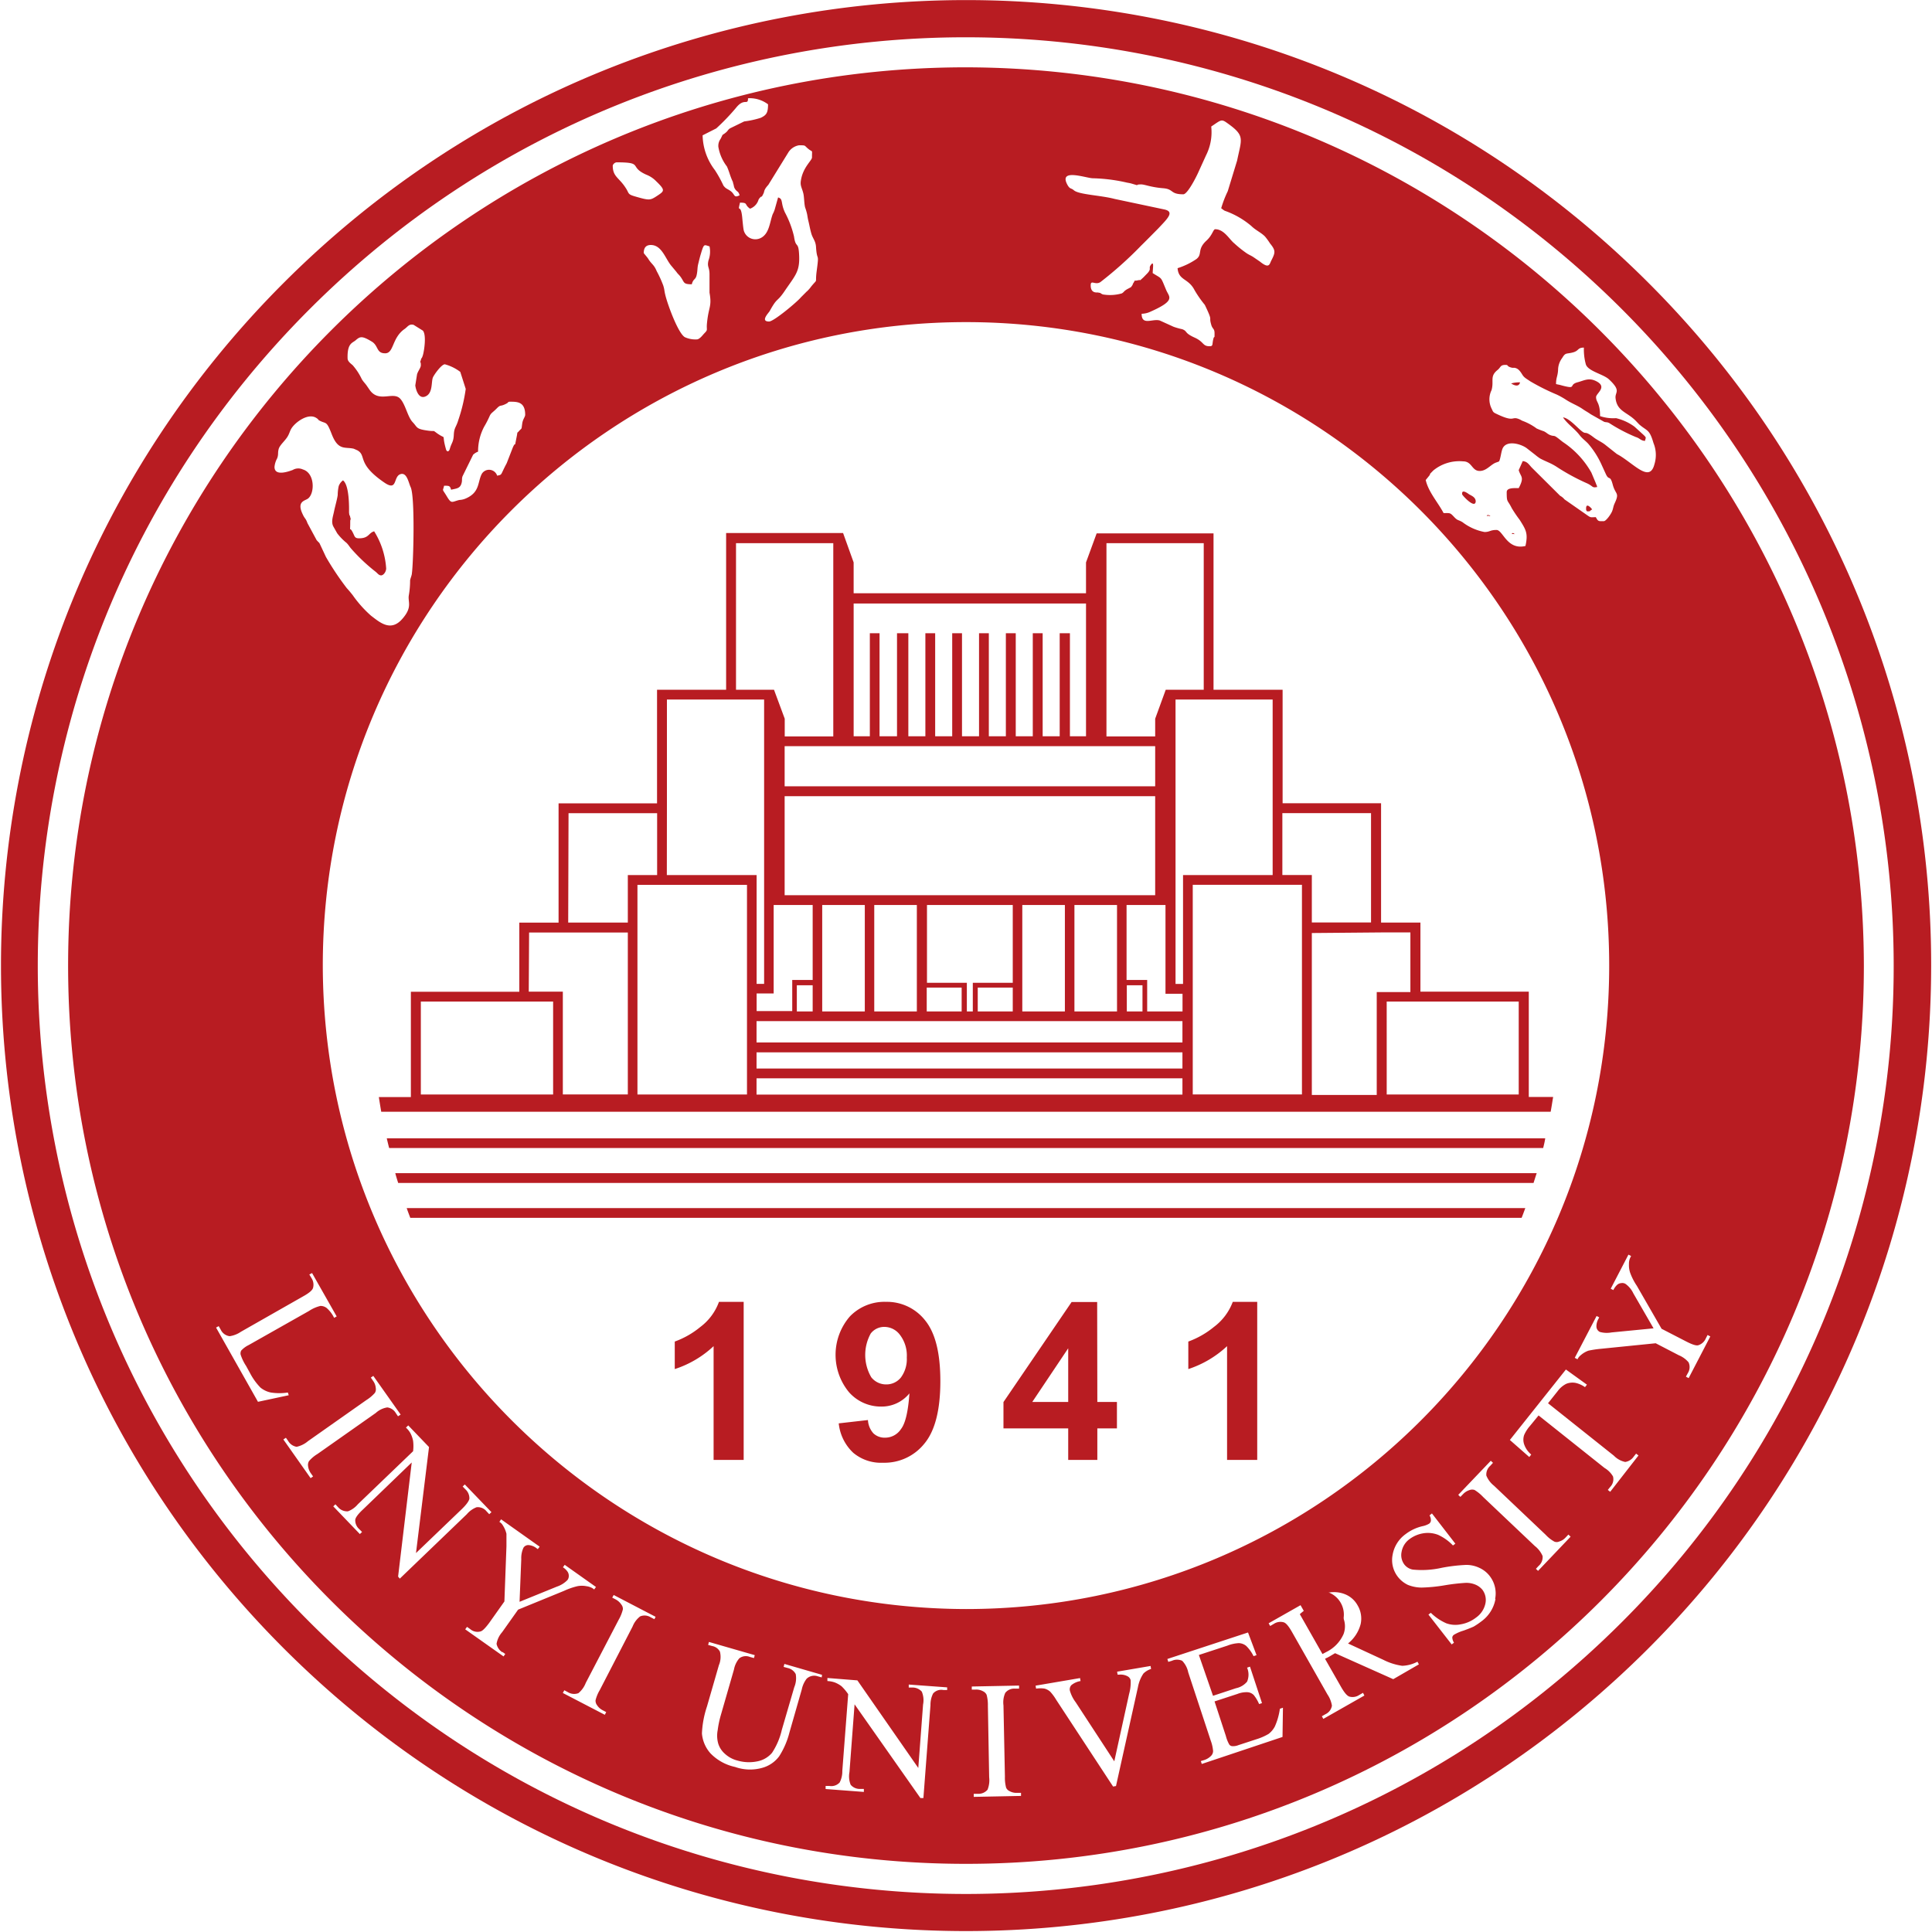 <svg xmlns="http://www.w3.org/2000/svg" width="779" height="779" fill="none"><path fill="#B81C22" d="M535.224 641.875a9.27 9.27 0 0 0-7.316 1.169 26.7 26.7 0 0 0-4.155 3.058l9.101 16.012.996-.516c.206 0 .447-.206.618-.309a14.7 14.7 0 0 0 6.869-7.147c1.718-5.006-.944-10.459-5.952-12.18q-.13-.045-.264-.087z"/><path fill="#B81C22" d="M664.67 114.04c-151.973-152.02-398.36-152.004-550.314.036-151.958 152.04-151.941 398.527.034 550.549 151.975 152.018 398.362 152.005 550.32-.038 72.96-72.997 113.94-171.994 113.95-275.222A388.32 388.32 0 0 0 664.67 114.04m-10.71 539.999c-146.127 146.177-383.031 146.17-529.143-.013-146.115-146.185-146.11-383.189.014-529.365 146.122-146.175 383.027-146.168 529.139.015 70.19 70.227 109.61 165.481 109.58 264.792.09 99.262-39.35 194.47-109.59 264.571"/><path fill="#B81C22" d="M489.442 535.051a35.3 35.3 0 0 1-10.304 5.875v11.099a42 42 0 0 0 15.627-9.243v45.87h12.158v-63.738h-9.857a22.44 22.44 0 0 1-7.624 10.137M442.388 524.983h-10.303l-27.477 40.339v10.617h26.103v12.713h11.746v-12.713h7.899v-10.652h-7.899zm-11.677 40.304h-14.494l14.494-21.646zM357.212 524.914a19.37 19.37 0 0 0-14.563 5.911c-7.535 8.744-7.666 21.65-.309 30.546a17.17 17.17 0 0 0 12.88 5.772 14.42 14.42 0 0 0 11.471-5.326c-.515 7.285-1.614 12.129-3.434 14.431a7.62 7.62 0 0 1-6.32 3.436 6.6 6.6 0 0 1-4.74-1.717 8.64 8.64 0 0 1-2.232-5.396l-11.781 1.341a18.93 18.93 0 0 0 5.839 11.854 17.4 17.4 0 0 0 12.021 4.02 20.61 20.61 0 0 0 16.692-7.731c4.259-5.12 6.422-13.537 6.422-25.117s-2.095-19.62-6.182-24.602a19.57 19.57 0 0 0-15.764-7.422m6.01 30.546a7.49 7.49 0 0 1-5.873 2.749 7.59 7.59 0 0 1-6.045-2.886 17.87 17.87 0 0 1-.206-17.66 6.87 6.87 0 0 1 5.564-2.646 7.87 7.87 0 0 1 6.217 3.229 13.75 13.75 0 0 1 2.747 9.106c.169 2.9-.683 5.769-2.404 8.108M282.373 535.051a34.7 34.7 0 0 1-10.303 5.875v11.099a41.6 41.6 0 0 0 15.661-9.243v45.87h12.124v-63.738h-9.96a22.05 22.05 0 0 1-7.522 10.137M595.02 202.208c0-1.65-1.48-2.234-2.65-2.886-.48-.345-3.12-2.337-2.81 0 .03.412 5.18 6.012 5.46 2.886M600.1 207.945c1.82.55 0-.618-.48-.171s.45.171.48.171"/><path fill="#B81C22" d="M389.496 27.144c-199.945 0-362.034 162.156-362.034 362.187 0 200.029 162.089 362.187 362.034 362.187 199.934 0 362.014-162.138 362.034-362.153-.36-199.886-162.23-361.843-362.034-362.22M576.34 191.727c.37-.549.17-.446.37-.79l1.21-1.236a16.55 16.55 0 0 1 12.02-3.677c3.81 0 3.43 4.226 7.14 3.849 2.23-.241 3.67-2.062 5.39-3.025.72-.412 1.24-.446 1.99-.824.62-1.237.83-4.055 1.48-5.36 1.68-3.23 7.18-1.718 9.58 0l3.61 2.817c.59.498 1.21.957 1.85 1.375 2.37 1.271 4.09 1.752 6.46 3.23a85.3 85.3 0 0 0 12.64 6.872c2.44 1.202 1.79 1.821 3.92 1.408-.38-1.477 0 0-.55-1.546l-1.79-4.261a36 36 0 0 0-11.44-12.3c-.75-.55-1.54-1.238-2.3-1.787-1.51-1.134-1.23-.412-2.92-1.065-1.13-.482-1.37-.962-2.5-1.512-1-.327-1.97-.705-2.92-1.133a22.8 22.8 0 0 0-5.19-2.887 5.7 5.7 0 0 1-1.37-.653c-3.95-1.856-1.65 1.547-9.96-2.508-1.21-.584-1.1-.928-1.65-1.993a8.41 8.41 0 0 1 0-7.422c1.06-3.78-.83-5.497 2.4-8.108 1.38-1.1 1.03-2.062 3.2-2.062 1.27 0 .44.412 1.88.927 1.45.515 1.28 0 2.41.412 1.13.414 1.82 1.478 2.57 2.68.76 1.203 1.69 1.581 3.1 2.578a88 88 0 0 0 10.71 5.36 31 31 0 0 1 3.64 2.028c2.34 1.545 4.71 2.336 6.87 3.847 1.13.791 2.06 1.238 3.2 2.062l5.42 3.058c1.1.31.86 0 1.96.447a66.7 66.7 0 0 0 10.85 5.703c1.69.516 1.82 1.41 3.64 1.547.38-1.478.59-1.237-.44-2.302l-3.78-3.437a20.6 20.6 0 0 0-7.45-3.435 16.6 16.6 0 0 1-6.43-.825c0-5.635-1.61-5.463-1.61-7.663 0-1.579 4.98-4.192-.31-6.597-2.85-1.271-4.67 0-7.28.654-3.64 1.064 0 2.886-6.25 1.236-.89-.275-1.51-.343-2.3-.549 0-2.68.65-2.989.82-5.635a8.15 8.15 0 0 1 1.68-4.913c1.34-2.268 1.65-1.513 4.26-2.199 2.61-.688 1.75-1.925 4.47-1.959-.08 2.319.19 4.637.82 6.872 1.07 2.749 7.11 3.848 9.34 5.978 5.05 4.742 2.31 4.982 2.61 7.559.59 5.361 4.64 5.533 8.14 9.106l1.38 1.443c3.23 2.817 4.12 1.821 5.77 7.525 1.12 2.72 1.25 5.746.38 8.556-1.86 7.25-7.53.549-13.91-3.437l-1.27-.721-4.81-3.814c-1.45-1.1-3.09-1.787-4.43-2.818-4.71-3.641-2.3 0-6.49-3.986-1.41-1.305-4.06-3.951-5.95-4.122 1.82 2.714 4.67 4.535 6.63 7.078 1.14 1.477 2.13 2.096 3.44 3.435a35.2 35.2 0 0 1 5.25 8.075l2.03 4.432c1.27 2.611 1.61 0 2.71 4.124s2.85 3.057.76 7.524c-.59 1.306-.52 1.856-.97 3.058-.44 1.203-2.47 4.123-3.43 4.123-2.03 0-2.23.206-3.19-1.614-1.89 0-1.89.275-3.13-.55l-9.51-6.631a5.7 5.7 0 0 0-1.75-1.444l-11.3-11.236c-1.17-1.167-1.82-2.576-3.78-2.748l-1.62 3.642c.79 2.818 2.44 2.646 0 7.25-1.89 0-4.84-.206-4.84 1.615 0 4.363.28 2.921 2.03 6.46a53 53 0 0 0 3.19 4.707c2.61 4.123 3.44 5.497 2.34 10.548-7.46 1.787-9.07-6.459-11.68-6.459s-2.65.824-4.84.824a20.94 20.94 0 0 1-8.9-3.986c-1.89-1.099-1.85-.481-3.43-2.165-1.58-1.683-1.55-1.476-4.16-1.476-2.23-4.261-6.11-8.488-7.21-13.332zM440.671 71.881c4.626.112 9.232.7 13.738 1.752 0 0 1.374.24 1.683.344 4.396 1.271.721.378 4.053.378 1.442 0 3.778 1.133 8.895 1.546 4.294.343 2.714 2.44 8.072 2.44 1.717 0 5.289-7.113 6.044-8.831l3.126-6.872a20.65 20.65 0 0 0 2.095-11.614c3.95-2.645 4.053-3.126 6.354-1.477 7.35 5.188 5.941 6.185 4.087 15.187l-3.778 12.37a44.4 44.4 0 0 0-2.645 6.871c.618.413.756.619 1.408.997a33.8 33.8 0 0 1 10.785 6.185c1.751 1.718 3.812 2.542 5.461 4.191a26.5 26.5 0 0 1 2.026 2.784c2.37 2.885 2.164 3.711.55 6.871-.756 1.41-.756 3.609-4.637.447l-2.61-1.786c-.996-.654-1.821-.928-2.817-1.615a46 46 0 0 1-4.911-3.952c-1.923-1.512-4.053-5.67-7.659-5.67-.824 0-1.065 2.269-3.434 4.502-4.053 3.676-1.58 5.532-4.156 7.525a28.7 28.7 0 0 1-7.591 3.676c.412 5.086 4.362 3.952 6.869 8.899a45 45 0 0 0 4.122 5.911c3.434 7.181 1.477 4.225 2.576 7.971.481 1.821 1.339 1.478 1.339 3.435 0 2.543 0 .894-.412 2.028-.687 2.508 0 3.23-1.614 3.23-2.851 0-2.164-1.718-5.908-3.436-4.464-1.993-2.816-2.577-5.117-3.436a27 27 0 0 1-3.435-.962l-5.598-2.543c-2.919-.859-7.315 2.233-7.315-2.714a8.7 8.7 0 0 0 3.606-.859c10.304-4.57 7.487-5.876 6.319-8.659-2.404-5.669-1.442-4.329-5.46-6.872 0-1.752.652-5.085-.653-3.436s.55 1.512-1.855 3.882c-.549.551-1.099 1.169-1.614 1.616-1.546 1.374-.206.446-1.958.858-1.751.413-.721-.515-1.717 1.1-.481.687 0 .309-.549 1.065-.55.757 0 .275-.584.654-.584.377-1.271.618-2.027 1.167-.755.55-.79.894-1.511 1.272a17.2 17.2 0 0 1-7.659.412c-1.786-.825 0-.378-2.061-.79-.515 0-2.816.309-2.816-2.852 0-2.44 1.786 0 3.881-1.305a153 153 0 0 0 15.868-14.123c.652-.687 1.099-1.099 1.82-1.82l1.82-1.822 3.778-3.814c3.847-4.088 6.869-6.872 2.37-7.765l-19.955-4.226c-5.426-1.443-14.253-1.718-16.314-3.436-1.167-1.031-1.511-.413-2.472-1.924-4.259-7.319 7.452-2.955 10.097-2.955M317.989 61.264a6.35 6.35 0 0 1 4.156-2.68c2.954 0 1.992 0 3.812 1.477 1.821 1.477 1.443 0 1.443 3.436 0 1.203-3.641 3.917-4.465 9.243-.378 2.13.378 2.852.962 5.188.378 1.512.309 3.917.721 5.67.34.918.615 1.86.824 2.817.172.928.241 1.615.515 2.714.447 1.787.687 3.436 1.237 5.223.549 1.787 1.648 2.817 1.82 5.05.412 6.702 1.374 1.718.275 9.931-.721 5.532.687 2.646-2.232 6.22a11.5 11.5 0 0 1-1.306 1.545l-.206.206-.206.206a2.2 2.2 0 0 0-.412.378l-2.026 2.027c-1.34 1.684-10.888 9.724-12.811 9.724-3.641 0-.206-3.435.24-4.191 3.126-5.67 2.782-3.437 5.702-7.594 4.739-7.043 6.628-8.246 6.147-15.633-.309-5.017-1.339-1.959-2.026-6.873a39.6 39.6 0 0 0-3.641-9.655c-1.854-3.951-.618-5.463-2.781-6.081l-1.34 4.776c-.206.68-.484 1.336-.824 1.958-1.202 3.196-1.34 7.697-4.637 9.518a4.84 4.84 0 0 1-7.075-3.093c-.206-1.03-.481-3.95-.584-5.085-.618-6.219-2.026-1.271-.893-5.978 3.435 0 1.58.755 4.053 2.44a5.53 5.53 0 0 0 3.022-2.647c.515-.996.206-.927.996-1.82.79-.894.447.309 1.305-1.478.516-1.03.172-.928.79-2.062.354-.57.77-1.1 1.237-1.58zm-29.193-9.484a87 87 0 0 0 7.899-8.212c3.435-4.398 4.912-.79 4.912-3.951a12.26 12.26 0 0 1 8.071 2.44c0 3.435-.618 4.363-2.988 5.463a37 37 0 0 1-6.629 1.443l-5.701 2.783c-1.065.721-.687.962-2.061 1.993-1.374 1.03-.584 0-1.752 2.268a4.7 4.7 0 0 0-.893 3.23 17.7 17.7 0 0 0 3.435 7.868c1.168 2.645 1.099 3.436 2.473 6.39v.275c.446 1.1.206 1.615.961 2.646.756 1.031 1.237.653 1.683 2.337-2.541 1.237-1.683-.413-3.812-1.856-1.236-.859-1.717-.756-2.713-2.096a48 48 0 0 0-3.435-6.219 23.78 23.78 0 0 1-4.945-14.019zm-16.074 57.828c.653.961.996 1.064 1.649 1.958 1.683 2.268.927 3.058 4.568 3.058.583-2.336 1.511-1.684 1.957-3.71.447-2.027.206-2.784.653-4.57.446-1.787.687-2.853 1.099-4.158 1.236-4.157 1.271-3.436 3.434-2.852a10.3 10.3 0 0 1-.412 5.669c-.652 2.68.412 2.612.412 5.601v7.388c1.031 5.772-.377 5.497-1.03 12.438-.275 2.852.55 2.371-1.168 4.088-.652.722-1.854 2.337-2.953 2.337a10.3 10.3 0 0 1-4.774-.893c-2.748-1.513-7.11-13.538-7.934-17.18-.412-1.684-.275-2.027-.79-3.643a43.5 43.5 0 0 0-2.645-5.806c-1.133-2.749-2.095-2.783-3.434-5.016-.412-.653-1.786-2.165-1.786-2.303 0-1.993.79-3.23 2.851-3.23 4.499 0 5.873 5.67 8.38 8.522zM248.68 65.456c11.06 0 4.637 1.717 11.918 4.982 1.474.57 2.81 1.45 3.916 2.577 3.812 3.676 3.434 3.985.515 5.91-2.92 1.924-3.16 1.958-9.102.24-3.056-.893-2.164-1.237-3.675-3.436-2.644-4.158-5.186-4.432-5.186-8.934.103-.652.927-1.34 1.614-1.34m-55.914 116.651a21.2 21.2 0 0 1 2.439-10.033 39 39 0 0 0 2.198-4.261c.584-1.34 1.236-1.443 2.919-3.161s1.236-.481 4.018-1.993c.653-.343.378-.687 1.34-.687 2.851 0 6.079 0 6.079 5.257 0 .928-.962 1.718-1.202 3.643-.378 2.645 0 1.442-1.408 3.057-.824.996-.378-.206-.721 1.65-1.271 6.425-.206 1.614-1.649 4.845l-2.473 6.356c-2.679 4.983-1.648 4.535-3.847 5.017a3.432 3.432 0 0 0-6.113-.86c-1.855 3.265-.687 7.491-6.491 10.033a7.1 7.1 0 0 1-2.611.619c-3.159.756-3.159 1.752-5.117-1.512s-1.614-1.752-1.065-4.226c2.095 0 2.37 0 2.817 1.615 2.129-.515 3.64-.447 4.224-2.646.344-1.168 0-1.718.412-2.817l4.259-8.659a5.9 5.9 0 0 1 1.992-1.237M143.48 137.13c1.718-1.443 2.439-1.821 6.457.619 2.714 1.649 1.752 4.707 5.358 4.707 3.607 0 2.645-6.22 7.865-9.827 1.202-.825 1.752-2.13 3.607-1.649l3.743 2.336c1.511 1.753.515 8.212 0 9.896-.515 1.683-.446.652-.824 1.958-.618 1.925 0-.275 0 2.131 0 .996-1.305 2.542-1.546 3.744l-.686 4.33c0 .515.996 6.254 4.464 4.295 2.645-1.478 1.924-5.806 2.645-7.49.447-1.066 3.435-5.291 4.808-5.291a18.1 18.1 0 0 1 6.217 3.057l2.198 6.872a67 67 0 0 1-3.022 12.644c-.825 2.818-1.649 2.886-1.786 5.876-.138 2.99-.893 3.093-1.615 5.669-.343 1.238-1.27 1.341-1.579 0-1.924-6.872.618-3.435-3.435-6.219-2.129-1.546-.618-.721-3.675-1.133-5.083-.687-4.224-1.272-6.285-3.437s-2.885-7.181-5.049-9.483c-2.885-3.058-8.655 1.924-12.399-3.676l-.996-1.444c-.721-1.064-1.305-1.511-2.06-2.714a24 24 0 0 0-3.675-5.635c-.687-.618-2.061-1.512-2.061-2.783-.172-6.288 2.061-6.15 3.331-7.353m-31.735 47.692c.619-1.615.172-2.131.619-3.78.446-1.65 2.747-3.436 3.709-5.223.618-1.065.824-2.061 1.408-3.023 1.511-2.474 6.56-6.254 9.857-4.398 1.511.893.481.721 1.855 1.374 2.404 1.134 2.507 0 4.533 5.222 2.645 6.872 5.358 5.086 8.93 5.945l1.408.618c3.95 2.199-.481 5.291 11.059 13.126 5.152 3.435 3.435-2.337 6.183-3.437s3.434 3.437 4.259 5.154c1.854 3.849 1.099 30.924.515 34.738 0 .756-.618 2.096-.722 2.852a35 35 0 0 1-.515 6.048c-.481 2.68 1.614 4.673-2.61 9.483-4.705 5.429-9.136 1.374-12.639-1.272a47 47 0 0 1-7.384-8.28c-.928-1.169-1.374-1.718-2.404-2.851a116 116 0 0 1-8.381-12.543l-2.576-5.497c-.446-.652 0 0-.584-.652l-.583-.62-3.71-6.871c-.755-2.096-1.03-1.649-1.854-3.436-2.679-5.429.893-5.532 2.095-6.494 2.782-2.165 2.747-10.308-2.095-11.717a4.39 4.39 0 0 0-4.087.207c-1.752.652-7.35 2.645-7.35-1.238a8.9 8.9 0 0 1 1.064-3.435M87.12 535.292l1.064-.585.825 1.443a4.6 4.6 0 0 0 3.606 2.612 10.8 10.8 0 0 0 4.534-1.787l24.934-14.19c2.439-1.34 3.813-2.475 4.122-3.437a4.84 4.84 0 0 0-.618-4.02l-.859-1.442 1.099-.584 9.926 17.488-1.031.584a12.5 12.5 0 0 0-3.022-3.986 4.03 4.03 0 0 0-2.507-.824 14.4 14.4 0 0 0-4.603 2.027l-24.316 13.745a10 10 0 0 0-3.022 2.233 2.5 2.5 0 0 0-.241 1.58 18.9 18.9 0 0 0 2.233 4.639l1.545 2.817a24.7 24.7 0 0 0 4.225 5.876 9.7 9.7 0 0 0 4.19 1.993 22.6 22.6 0 0 0 6.869 0l.343 1.099-12.398 2.646zm40.905 50.955a14.2 14.2 0 0 0-3.435 2.886 3.1 3.1 0 0 0-.377 1.959 6.25 6.25 0 0 0 1.064 2.851l.962 1.375-.996.687-10.99-15.599 1.03-.688.893 1.272a4.85 4.85 0 0 0 3.434 2.371 10.5 10.5 0 0 0 4.568-2.268l23.527-16.561a15.5 15.5 0 0 0 3.434-2.886c.361-.57.495-1.258.378-1.925a5.65 5.65 0 0 0-1.064-2.92l-.928-1.341.996-.686 11.025 15.599-1.065.687-.893-1.306a4.64 4.64 0 0 0-3.434-2.268 8.9 8.9 0 0 0-4.637 2.234zm32.491 49.444 5.495-46.008-19.714 19.001c-1.992 1.855-2.988 3.264-3.057 4.157a4.74 4.74 0 0 0 1.649 3.746l1.099 1.133-.893.826-10.716-11.168.859-.824 1.03 1.099a4.8 4.8 0 0 0 4.053 1.718 9.6 9.6 0 0 0 3.949-2.817l22.291-21.406a16.5 16.5 0 0 0 0-4.192 11.3 11.3 0 0 0-1.065-3.058 8.8 8.8 0 0 0-1.82-2.268l.927-.894 8.38 8.728-5.255 42.744 18.478-17.73c1.992-1.924 2.988-3.436 3.057-4.26a4.88 4.88 0 0 0-1.649-3.746l-1.064-1.099.858-.825 10.75 11.167-.893.824-1.064-1.133a4.54 4.54 0 0 0-4.019-1.684 9.8 9.8 0 0 0-3.95 2.817l-27.029 25.976zm42.039 30.374 1.167.825-.687.996-15.455-10.926.721-.997 1.271.894a4.49 4.49 0 0 0 4.259.927c.79-.24 1.923-1.408 3.434-3.436l6.114-8.624.824-22.196v-5.085a10.8 10.8 0 0 0-1.477-3.437 3.7 3.7 0 0 0-1.374-1.374l.687-1.031 15.559 11.03-.756.996-.79-.584a6 6 0 0 0-2.713-1.03 2.3 2.3 0 0 0-2.267 1.03 10.1 10.1 0 0 0-.893 4.638l-.687 17.18 15.044-6.115a10.75 10.75 0 0 0 4.258-2.646 2.7 2.7 0 0 0 .55-1.615 3 3 0 0 0-.447-1.684 6.2 6.2 0 0 0-1.923-1.856l.721-.996 12.605 8.934-.721.996-.653-.481a6.5 6.5 0 0 0-2.473-.824 9.4 9.4 0 0 0-3.675 0 28.6 28.6 0 0 0-5.392 1.889l-18.478 7.56-6.457 9.104a9.37 9.37 0 0 0-2.232 4.673 5.2 5.2 0 0 0 2.336 3.403zm61.306-13.194-1.477-.756a4.66 4.66 0 0 0-4.259-.378 9.6 9.6 0 0 0-3.056 4.088l-13.258 25.667a15 15 0 0 0-1.683 4.089 2.98 2.98 0 0 0 .584 1.925 5.9 5.9 0 0 0 2.267 2.062l1.443.755-.55 1.099-16.932-8.795.584-1.1 1.373.721a4.85 4.85 0 0 0 4.328.447 10.03 10.03 0 0 0 2.954-4.123l13.291-25.495a16 16 0 0 0 1.683-4.192 2.74 2.74 0 0 0-.584-1.855 6.3 6.3 0 0 0-2.266-2.096l-1.443-.757.584-1.064 16.898 8.796zm67.454 23.468-1.614-.447a4.43 4.43 0 0 0-4.465.996 10.6 10.6 0 0 0-1.957 4.33l-4.981 17.385a32.7 32.7 0 0 1-4.155 9.587 12.7 12.7 0 0 1-6.869 4.638 18.06 18.06 0 0 1-10.888-.377 19.44 19.44 0 0 1-9.926-5.498 13.75 13.75 0 0 1-3.434-8.005 39.5 39.5 0 0 1 2.026-10.858l4.808-16.665a8.6 8.6 0 0 0 .413-5.497 4.43 4.43 0 0 0-3.126-2.234l-1.614-.446.309-1.203 18.478 5.325-.309 1.169-1.649-.446a4.36 4.36 0 0 0-4.259.549 9.6 9.6 0 0 0-2.163 4.536l-5.358 18.589a40 40 0 0 0-1.202 5.84 11.7 11.7 0 0 0 .24 5.498 9.04 9.04 0 0 0 2.61 3.986 11.8 11.8 0 0 0 5.118 2.783c2.624.765 5.395.872 8.071.309a10.3 10.3 0 0 0 5.873-3.436 28.2 28.2 0 0 0 3.95-9.277l5.014-17.18a9.34 9.34 0 0 0 .584-5.292 4.79 4.79 0 0 0-3.228-2.439l-1.649-.447.309-1.202 15.181 4.398zm50.591 5.085h-1.545a4.36 4.36 0 0 0-4.122 1.409 10 10 0 0 0-1.065 4.707l-2.85 37.452h-1.202l-26.549-37.795-2.061 27.315a9.17 9.17 0 0 0 .481 5.12 4.77 4.77 0 0 0 3.743 1.684h1.58v1.202l-15.421-1.168v-1.237h1.546a4.54 4.54 0 0 0 4.121-1.409 9.64 9.64 0 0 0 1.065-4.673l2.37-30.923a19.4 19.4 0 0 0-2.679-3.197 11.1 11.1 0 0 0-2.851-1.579 10.6 10.6 0 0 0-2.851-.516v-1.237l12.09.963 24.557 35.321 1.923-25.563a8.94 8.94 0 0 0-.515-5.224 4.98 4.98 0 0 0-3.743-1.648h-1.512v-1.203l15.49 1.134zM130.154 389.365c-.02-143.291 116.078-259.466 259.308-259.484 143.231-.019 259.358 116.125 259.378 259.415.02 143.292-116.079 259.465-259.309 259.486h-.035c-143.1-.286-259.039-116.256-259.342-259.417m262.468 335.146v-1.237h1.58a4.77 4.77 0 0 0 3.984-1.649c.635-1.602.862-3.34.652-5.051l-.515-28.759c.045-1.505-.13-3.01-.515-4.467a2.94 2.94 0 0 0-1.374-1.375 5.63 5.63 0 0 0-3.057-.721h-1.545v-1.237l19.062-.378v1.237h-1.615a4.53 4.53 0 0 0-3.949 1.718 9.3 9.3 0 0 0-.722 5.017l.584 28.759a15.4 15.4 0 0 0 .481 4.432c.278.629.78 1.13 1.408 1.409a5.7 5.7 0 0 0 2.988.688h1.615v1.236zm68.416-49.719a14.4 14.4 0 0 0-2.198 5.43l-8.861 39.925-1.168.207-22.943-34.979a20 20 0 0 0-2.404-3.264 5.6 5.6 0 0 0-2.267-1.237 10.9 10.9 0 0 0-3.434 0l-.206-1.203 17.928-3.058.206 1.203a7.7 7.7 0 0 0-3.744 1.683 2.54 2.54 0 0 0-.584 2.096 14.1 14.1 0 0 0 2.37 4.776l15.559 23.812 5.976-27.178c.505-1.798.714-3.667.618-5.533a2.44 2.44 0 0 0-1.236-1.58 5.95 5.95 0 0 0-3.435-.652h-.584l-.206-1.204 13.498-2.302.206 1.203a7.53 7.53 0 0 0-3.091 1.855m56.086 25.564-32.56 10.892-.377-1.168 1.477-.447a6.9 6.9 0 0 0 2.644-1.649 2.83 2.83 0 0 0 .824-1.959 16 16 0 0 0-.961-4.226l-9.067-27.488a9.4 9.4 0 0 0-2.439-4.673 4.99 4.99 0 0 0-4.121 0l-1.477.447-.378-1.168 32.525-10.686 3.434 9.139-1.202.413a15 15 0 0 0-2.988-4.157 4.97 4.97 0 0 0-2.919-1.1c-1.58.075-3.132.412-4.602.997l-11.54 3.779 5.701 16.458 9.273-3.058a7.9 7.9 0 0 0 4.465-2.645 7.2 7.2 0 0 0 0-5.636l1.168-.412 4.843 14.706-1.168.379a15 15 0 0 0-2.164-3.643 3.94 3.94 0 0 0-2.404-1.133 10 10 0 0 0-4.156.687l-9.239 3.023 4.568 13.95a13.8 13.8 0 0 0 1.374 3.436 1.61 1.61 0 0 0 1.168.653 5.65 5.65 0 0 0 2.507-.412l7.144-2.337a23.2 23.2 0 0 0 5.049-2.198 9.2 9.2 0 0 0 2.507-2.991 26.2 26.2 0 0 0 2.026-7.146l1.237-.413zm44.646-23.296-23.455-10.48-2.336 1.375-.824.447c-.309.12-.611.271-.893.446l6.354 11.133c1.374 2.44 2.507 3.779 3.435 4.088a4.77 4.77 0 0 0 3.979-.618l1.55-.893.55 1.099-16.555 9.415-.584-1.065 1.443-.825a4.6 4.6 0 0 0 2.61-3.436 11 11 0 0 0-1.786-4.501l-14.184-24.98c-1.374-2.44-2.473-3.813-3.435-4.123a4.83 4.83 0 0 0-4.018.619l-1.477.858-.618-1.099 14.116-8.006a38.7 38.7 0 0 1 9.616-4.26c2.288-.52 4.678-.35 6.869.481a10.03 10.03 0 0 1 5.293 4.604 10.37 10.37 0 0 1 1.2 7.525 14.77 14.77 0 0 1-5.085 7.799l14.255 6.597a24 24 0 0 0 7.62 2.406c2.14-.083 4.23-.646 6.12-1.65l.58 1.066zm41.22-32.332a14.26 14.26 0 0 1-5.7 9.037c-.99.762-2.02 1.463-3.1 2.095-.61.275-1.95.859-4.08 1.615a17.1 17.1 0 0 0-3.81 1.649c-.41.244-.67.663-.73 1.134.06.746.29 1.464.69 2.096l-.93.687-9.37-12.026.96-.721a21 21 0 0 0 6.22 4.226c1.89.684 3.94.824 5.9.412a13.8 13.8 0 0 0 6.12-2.714 9.27 9.27 0 0 0 3.77-5.67 6.84 6.84 0 0 0-1.23-5.566 7.4 7.4 0 0 0-2.75-2.027 9.5 9.5 0 0 0-4.12-.721c-2.7.171-5.4.48-8.07.927-3.15.557-6.35.88-9.55.962-1.88-.01-3.74-.37-5.5-1.065a11.24 11.24 0 0 1-4.05-3.23 10.99 10.99 0 0 1-2.16-8.83 13.04 13.04 0 0 1 5.29-8.452 17.8 17.8 0 0 1 6.87-3.197 8.7 8.7 0 0 0 2.54-.961c.42-.282.7-.732.75-1.238.03-.748-.15-1.49-.55-2.129l.97-.791 9.44 12.198-.96.722a19.4 19.4 0 0 0-6.01-4.295 11.5 11.5 0 0 0-5.94-.619 12.6 12.6 0 0 0-5.6 2.371 8.04 8.04 0 0 0-3.16 5.085 6.32 6.32 0 0 0 1.1 5.12 5.56 5.56 0 0 0 3.43 2.062c3.9.388 7.83.144 11.65-.723 3.26-.632 6.57-1.02 9.89-1.167 1.84 0 3.66.408 5.32 1.203a10.96 10.96 0 0 1 4.12 3.264 11.44 11.44 0 0 1 2.2 9.277zm17.17-11.339-.86-.824 1.07-1.169a4.6 4.6 0 0 0 1.61-4.021 10.34 10.34 0 0 0-3.13-4.019l-20.84-19.758a16.7 16.7 0 0 0-3.44-2.817 2.93 2.93 0 0 0-1.95 0 6.2 6.2 0 0 0-2.65 1.615l-1.13 1.168-.86-.824 13.12-13.744.89.825-1.1 1.202a4.67 4.67 0 0 0-1.58 3.952 10.1 10.1 0 0 0 3.09 4.089l20.85 19.791c1 1.078 2.15 1.996 3.44 2.714.62.278 1.33.278 1.95 0a5.6 5.6 0 0 0 2.61-1.615l1.14-1.202.89.858zm29.09-31.886-.96-.756.99-1.237a4.43 4.43 0 0 0 1.1-4.192 9.6 9.6 0 0 0-3.43-3.435l-26.58-21.166-3.44 4.191a14.1 14.1 0 0 0-2.37 3.677 5.8 5.8 0 0 0 0 3.814 9.3 9.3 0 0 0 2.85 4.088l-.79.997-7.83-6.872 22.6-28.415 8.48 6.115-.79.997c-1.1-.79-2.35-1.361-3.67-1.684a6.67 6.67 0 0 0-3.88.344 9.7 9.7 0 0 0-3.44 2.921l-3.91 4.913 26.58 21.165a8.9 8.9 0 0 0 4.54 2.509 5.08 5.08 0 0 0 3.43-2.164l.96-1.203.96.755zm30.53-46.42.76-1.408a4.58 4.58 0 0 0 .31-4.364 10.1 10.1 0 0 0-3.92-2.853l-9.34-4.845-22.12 2.234c-1.68.151-3.36.406-5.01.756a9.7 9.7 0 0 0-3.2 1.924c-.51.416-.92.945-1.2 1.546l-1.1-.584 8.8-16.87 1.06.549-.45.859a6 6 0 0 0-.68 2.853 2.49 2.49 0 0 0 1.37 2.163c1.53.434 3.14.503 4.71.207l16.96-1.649-8.14-14.088a9.85 9.85 0 0 0-3.19-3.848 2.48 2.48 0 0 0-1.65-.31c-.6.038-1.18.265-1.65.654a6.9 6.9 0 0 0-1.58 2.164l-1.06-.55 7.14-13.744 1.07.551-.38.755c-.35.8-.51 1.67-.48 2.543a9.4 9.4 0 0 0 .55 3.642 24.6 24.6 0 0 0 2.61 5.051l9.99 17.352 9.93 5.119c2.4 1.237 4.05 1.787 4.91 1.512a4.96 4.96 0 0 0 3.05-2.851l.66-1.272 1.1.584-8.73 16.802z"/><path fill="#B81C22" d="M135.959 215.023a22.4 22.4 0 0 0 3.778 3.883c.79.79 1.168 1.513 1.786 2.234a72 72 0 0 0 9.96 9.415c.79.652 1.271 1.442 2.198 1.442s2.026-1.442 2.026-2.817a32.06 32.06 0 0 0-4.842-14.947c-2.301.619-2.061 2.818-6.079 2.818-1.924 0-1.718-.859-2.645-2.543-1.34-2.611-.927.893-.927-3.917 0-2.337.515 0 0-2.095-.344-1.444-.275-.001-.481-1.89 0-1.135.275-10.927-2.439-12.92a5.05 5.05 0 0 0-1.717 2.302 17.6 17.6 0 0 0-.412 3.643c-.206 1.58-1.03 4.467-1.408 6.253-.447 2.336-1.408 4.569-.275 6.528zM612.91 154.173c-1.22-.045-2.43.106-3.6.446 1.23.79 3.12 1.546 3.6-.446M535.602 646.617a9.38 9.38 0 0 0-7.316 1.134c-1.49.9-2.892 1.935-4.19 3.092l9.136 16.081.962-.515.652-.344a14.63 14.63 0 0 0 6.869-7.147 8.9 8.9 0 0 0-.652-7.697 9.17 9.17 0 0 0-5.461-4.604M610.17 215.264c1.06.412 0-.653-.45-.206-.45.446.45.206.45.206M641.97 205.402c-.52-.756-2.44-2.782-2.44-.412 0 .79 0 .686.41 1.202 1.72-.035.69-.035 2.03-.79M615.01 487.12H163.985c.446 1.305.961 2.645 1.442 3.916H613.53c.52-1.271 1-2.611 1.48-3.916M623.05 458.979H155.948c.309 1.305.618 2.645.962 3.916h465.31c.31-1.271.62-2.474.83-3.916M619.61 473.032H159.382c.344 1.339.756 2.646 1.168 3.951h457.79c.41-1.305.82-2.612 1.27-3.951M626.24 442.314h-9.82v-42.469h-43.69v-27.866h-15.87v-48.103h-39.702v-45.767h-27.854v-63.051h-47.122l-4.293 11.717v12.438h-93.694v-12.438l-4.259-11.855H292.78v63.189h-27.854v45.801h-39.704v48.103h-15.833v27.867h-43.721v42.468h-12.914a306 306 0 0 0 .961 5.91H625.24c.38-1.993.66-3.952 1-5.944m-160.463-81.365H316.375v-39.925h149.402zm-11.436 36.319h6.319v10.548h-6.319zm-3.95-32.367v42.915h-17.173v-42.915zm-21.02 0v42.915h-17.172v-42.915zm-36.131 31.37h-.996v11.545h-2.404v-11.545h-16.074v-31.37h34.586v31.37zm15.112 1.925v9.62h-14.116v-9.62zm-20.607 0v9.62h-14.082v-9.62zm-18.066-33.295v42.915h-17.173v-42.915zm-20.985 0v42.915h-17.173v-42.915zm-21.019 0v30.237h-8.243v12.541h-14.357v-7.113h6.87v-35.665zm0 32.367v10.548h-6.388v-10.548zm-22.634 37.52h171.727v6.563H305.041zm0-3.95v-6.529h171.727v6.529zm0-10.515v-8.589h171.727v8.589zm157.508-12.507v-12.678h-8.311v-30.237h15.695v35.803h6.869v7.112zm110.081-3.986h39.73v37.487h-53.23V403.83zm-15.87-27.865h11.92v24.052h-13.57v41.472h-26.171v-65.283zm-39.705-48.103h35.755v44.083h-23.871v-19.139h-11.884zm7.9 28.896v84.525h-44.031v-84.525h44.134zm-11.815-74.699v70.782h-36.131v43.877h-3.023V282.059zm-67.008-63.05h39.222v59.1h-15.318l-4.259 11.682v7.147h-19.645zm-101.937 24.327h93.694v53.533h-6.491v-41.541h-4.122v41.541h-6.869v-41.541h-3.984v41.541h-6.869v-41.541h-3.984v41.541h-6.869v-41.541h-3.95v41.541h-6.869v-41.541h-3.949v41.541h-6.87v-41.541h-3.949v41.541h-6.869v-41.541h-4.568v41.541h-7.041v-41.541h-3.915v41.541h-6.526zm0 57.518h121.582v16.184H316.375v-16.184zm-47.431-81.845h39.222v77.929h-19.577v-7.147l-4.327-11.682h-15.318zM268.91 323.91v-41.851h39.188v114.659h-3.023v-43.877h-36.2zm0 32.882h32.284v84.525h-44.168v-84.525zm-39.669-28.896h35.719v24.945h-11.815v19.138h-24.042zM213.339 376h39.806v65.283H226.94v-41.438h-13.738zm-43.653 27.83h53.338v37.487h-53.338z"/></svg>